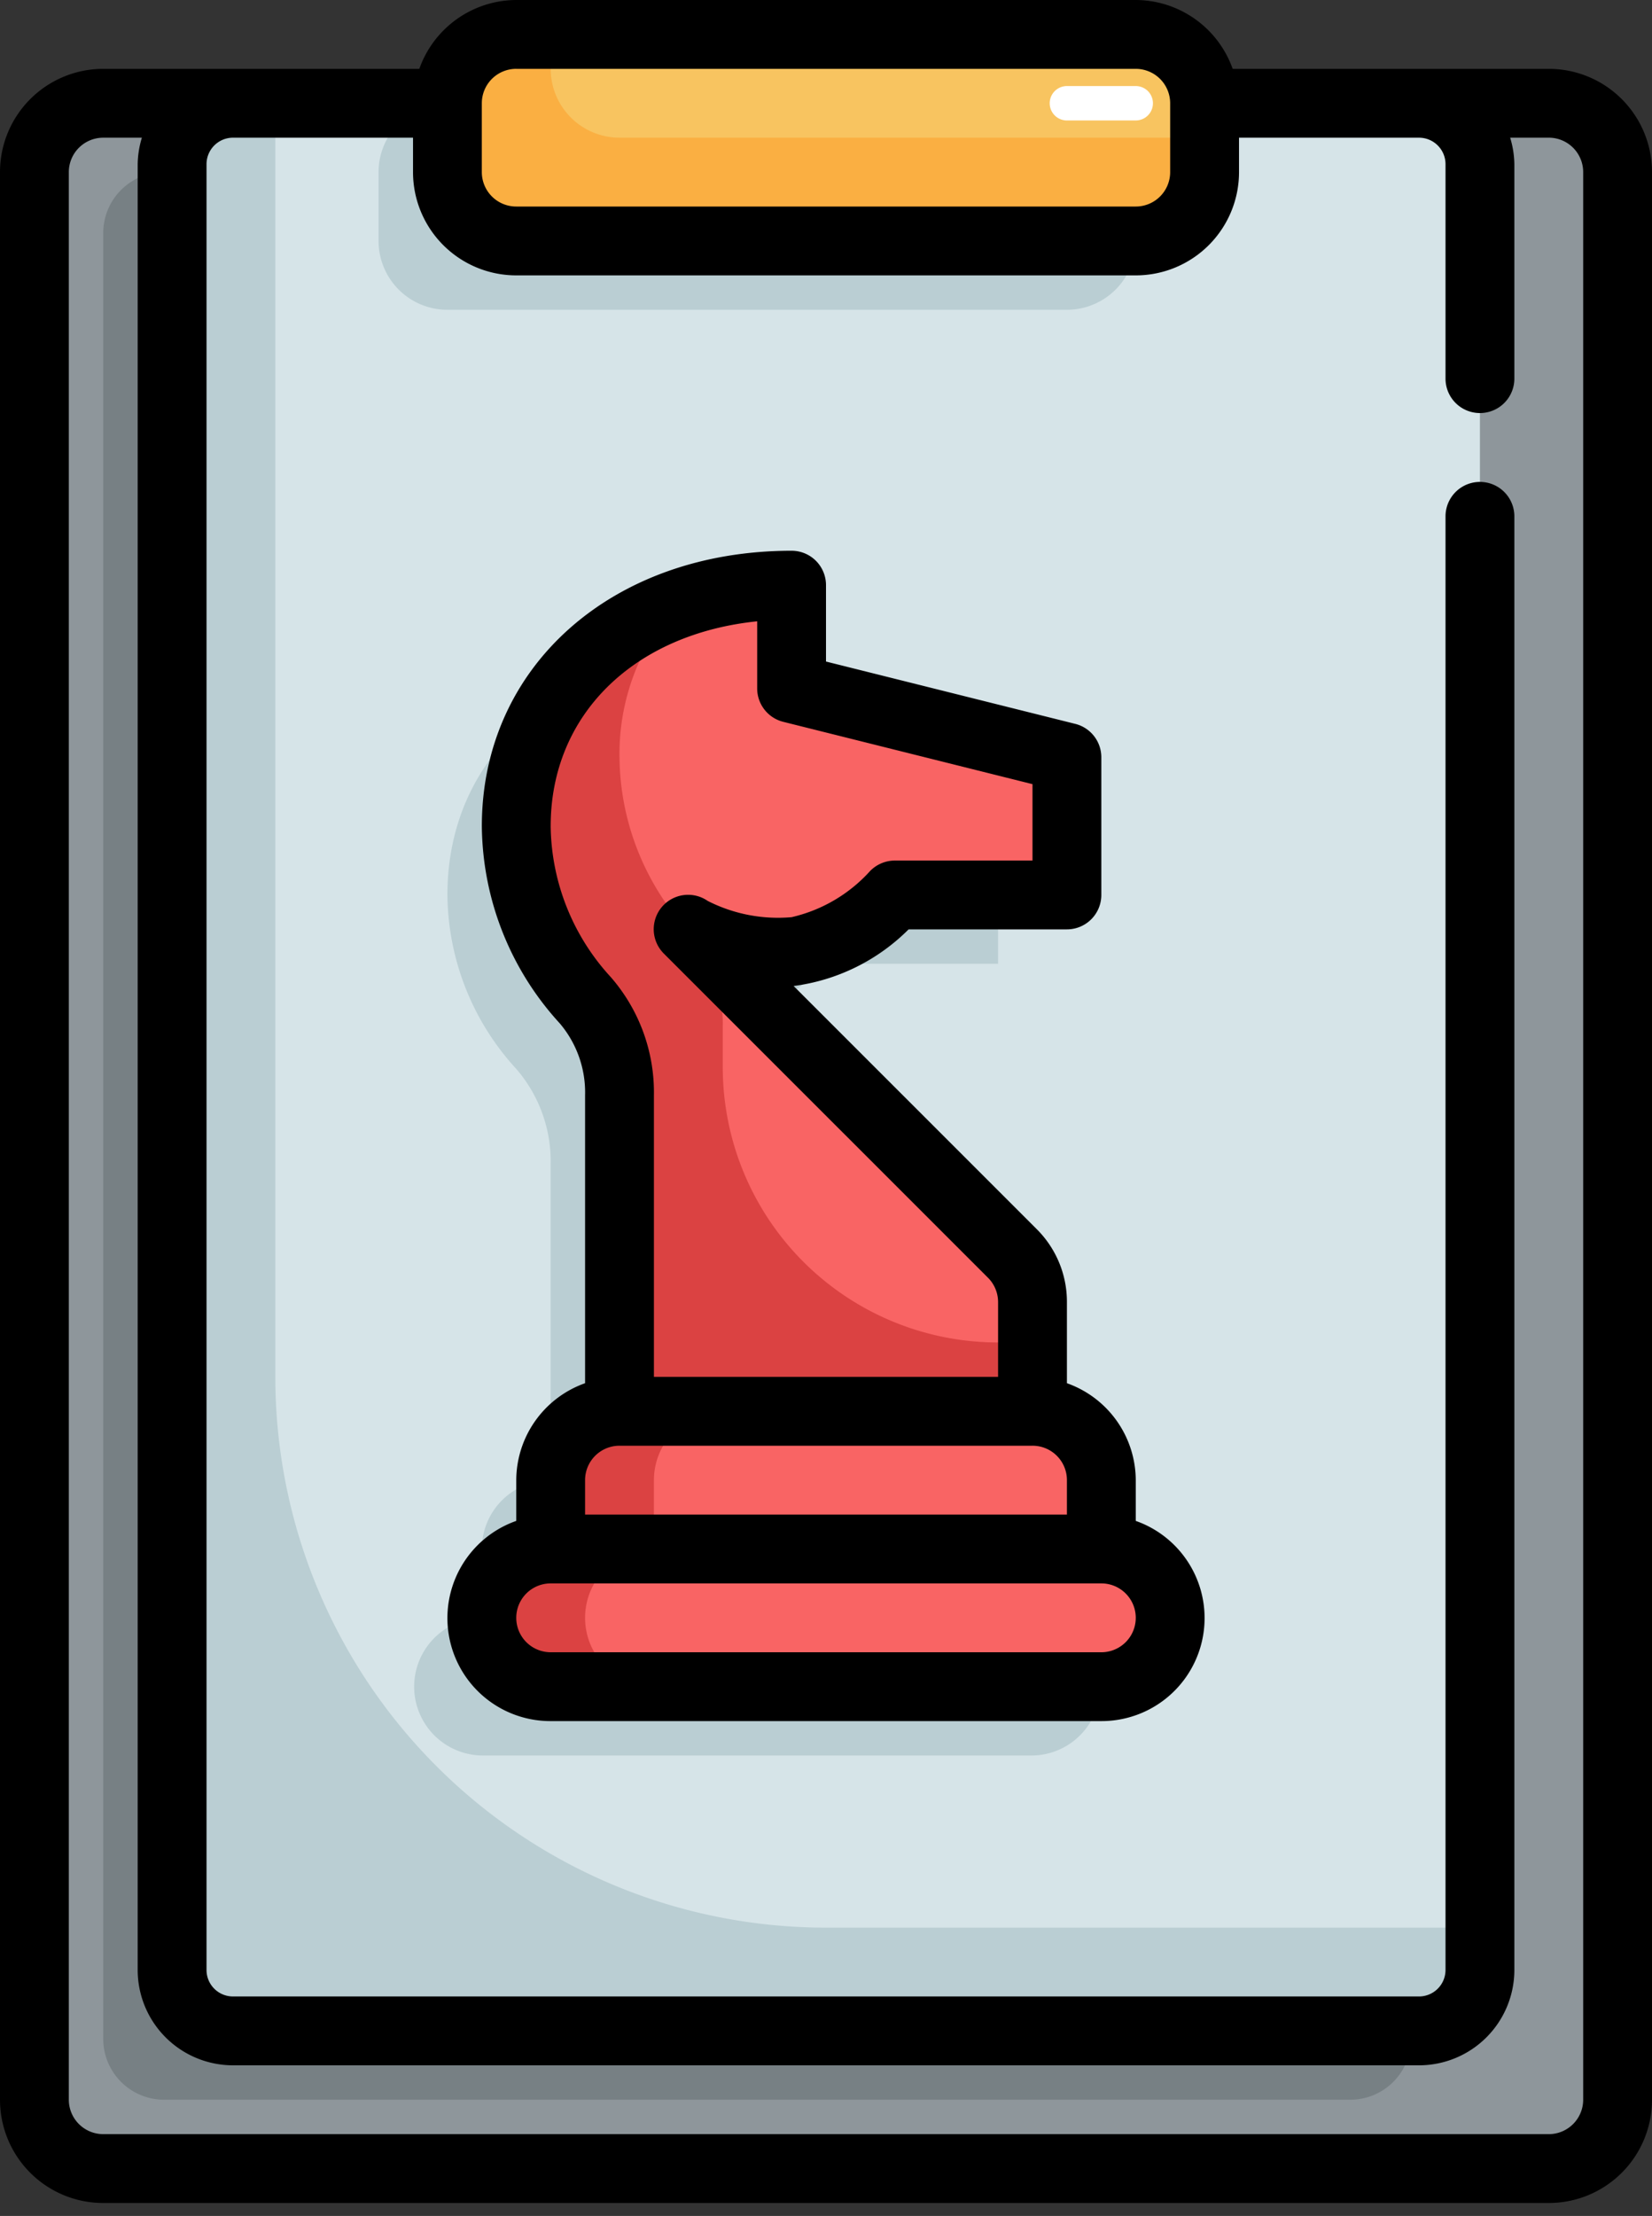 <svg xmlns="http://www.w3.org/2000/svg" width="85" height="114" fill="none"><rect width="100%" height="100%" fill="#333333" stroke="none"/><path fill="#8E969B" d="M79.688 5.313H5.313A3.542 3.542 0 0 0 1.77 8.854v99.167a3.541 3.541 0 0 0 3.542 3.541h74.375a3.541 3.541 0 0 0 3.541-3.541V8.854a3.542 3.542 0 0 0-3.541-3.541Z"/><path fill="#778084" d="M69.472 8.854H8.445a3.133 3.133 0 0 0-3.133 3.133v92.902a3.132 3.132 0 0 0 3.133 3.132h61.027a3.132 3.132 0 0 0 3.132-3.132V11.987a3.133 3.133 0 0 0-3.132-3.133Z"/><path fill="#D6E4E8" d="M72.604 5.313H12.396a3.542 3.542 0 0 0-3.542 3.541v92.083a3.541 3.541 0 0 0 3.542 3.542h60.208a3.541 3.541 0 0 0 3.542-3.542V8.854a3.542 3.542 0 0 0-3.542-3.541Z"/><path fill="#BACED3" d="M54.896 5.313H23.02a3.542 3.542 0 0 0-3.542 3.541v3.542a3.542 3.542 0 0 0 3.542 3.541h31.875a3.542 3.542 0 0 0 3.541-3.541V8.854a3.542 3.542 0 0 0-3.541-3.541Zm-1.771 77.916v-3.542a3.542 3.542 0 0 0-3.542-3.541v-5.618c0-.939-.373-1.84-1.037-2.504l-16.671-16.67a9.415 9.415 0 0 0 5.313 1.142c2.523 0 5.312-2.913 5.312-2.913h8.854V42.5l-14.166-3.542v-5.313c-7.824 0-14.167 4.762-14.167 12.396A13.395 13.395 0 0 0 26.573 55a7.276 7.276 0 0 1 1.76 4.888v16.258a3.542 3.542 0 0 0-3.541 3.541v3.542a3.542 3.542 0 0 0 0 7.083h28.333a3.542 3.542 0 0 0 0-7.083Z"/><path fill="#BACED3" d="M42.5 99.167a28.334 28.334 0 0 1-28.334-28.334V5.313h-1.77a3.542 3.542 0 0 0-3.542 3.541v92.083a3.542 3.542 0 0 0 3.542 3.542h60.208a3.542 3.542 0 0 0 3.542-3.542v-1.77H42.5Z"/><path fill="#F8C460" d="M58.438 1.77H26.563a3.542 3.542 0 0 0-3.542 3.542v3.542a3.542 3.542 0 0 0 3.542 3.542h31.875a3.542 3.542 0 0 0 3.541-3.542V5.312a3.542 3.542 0 0 0-3.541-3.541Z"/><path fill="#FAAF42" d="M31.875 7.083a3.542 3.542 0 0 1-3.541-3.542v-1.77h-1.771a3.542 3.542 0 0 0-3.542 3.541v3.542a3.542 3.542 0 0 0 3.542 3.542h31.875a3.542 3.542 0 0 0 3.541-3.542V7.083H31.875Z"/><path fill="#F96464" d="M31.875 72.605h21.25a3.542 3.542 0 0 1 3.542 3.541v3.542H28.333v-3.542a3.542 3.542 0 0 1 3.542-3.541Z"/><path fill="#DB4242" d="M37.188 72.605h-5.313a3.542 3.542 0 0 0-3.541 3.541v3.542h5.312v-3.542a3.542 3.542 0 0 1 3.542-3.541Z"/><path fill="#F96464" d="M56.666 79.688H28.334a3.542 3.542 0 0 0 0 7.083h28.334a3.542 3.542 0 1 0 0-7.084Z"/><path fill="#DB4242" d="M30.104 83.23a3.542 3.542 0 0 1 3.542-3.543h-5.313a3.542 3.542 0 1 0 0 7.084h5.313a3.542 3.542 0 0 1-3.542-3.542Z"/><path fill="#F96464" d="M35.417 47.813a9.415 9.415 0 0 0 5.312 1.142c2.524 0 5.313-2.913 5.313-2.913h8.854v-7.083l-14.167-3.542v-5.313c-7.823 0-14.166 4.762-14.166 12.396a13.395 13.395 0 0 0 3.552 8.959 7.276 7.276 0 0 1 1.76 4.887v16.259h21.25v-5.618c0-.939-.373-1.84-1.038-2.503l-16.67-16.671Z"/><path fill="#DB4242" d="M37.188 54.896v-2.091a7.277 7.277 0 0 0-1.76-4.888 13.395 13.395 0 0 1-3.553-8.958 11.534 11.534 0 0 1 2.892-7.82A11.829 11.829 0 0 0 26.563 42.5a13.395 13.395 0 0 0 3.552 8.959 7.276 7.276 0 0 1 1.76 4.887v16.259h21.25v-3.542h-1.77a14.166 14.166 0 0 1-14.167-14.167Z"/><path fill="#000" d="M58.438 78.242v-2.097a5.314 5.314 0 0 0-3.542-4.986v-4.17a5.274 5.274 0 0 0-1.556-3.758L40.834 50.725c2.24-.29 4.32-1.315 5.916-2.913h8.146a1.771 1.771 0 0 0 1.77-1.77v-7.084a1.77 1.77 0 0 0-1.34-1.718L42.5 34.033v-3.93a1.77 1.77 0 0 0-1.77-1.77c-9.235 0-15.938 5.957-15.938 14.167a15.21 15.21 0 0 0 4.006 10.143 5.49 5.49 0 0 1 1.306 3.703v14.813a5.313 5.313 0 0 0-3.541 4.986v2.097a5.3 5.3 0 0 0 1.77 10.3h28.334a5.3 5.3 0 0 0 1.77-10.3ZM28.334 42.5c0-5.736 4.285-9.887 10.625-10.537v3.453a1.77 1.77 0 0 0 1.34 1.718l12.826 3.207v3.93h-7.083a1.782 1.782 0 0 0-1.277.543 7.792 7.792 0 0 1-4.036 2.37 7.969 7.969 0 0 1-4.315-.836 1.77 1.77 0 0 0-2.25 2.716l16.672 16.67a1.771 1.771 0 0 1 .518 1.255v3.844H33.646V56.346a9.032 9.032 0 0 0-2.213-6.072 11.668 11.668 0 0 1-3.1-7.774Zm1.77 33.645a1.77 1.77 0 0 1 1.771-1.77h21.25a1.77 1.77 0 0 1 1.771 1.77v1.771H30.104v-1.77ZM56.667 85H28.334a1.77 1.77 0 0 1 0-3.542h28.333a1.77 1.77 0 0 1 0 3.542Z"/><path fill="#000" d="M79.688 3.542H63.424A5.313 5.313 0 0 0 58.438 0H26.561a5.313 5.313 0 0 0-4.986 3.542H5.312A5.313 5.313 0 0 0 0 8.854v99.167a5.31 5.31 0 0 0 5.313 5.312h74.374A5.31 5.31 0 0 0 85 108.021V8.854a5.312 5.312 0 0 0-5.313-5.312Zm-53.126 0h31.875a1.77 1.77 0 0 1 1.771 1.77v3.542a1.77 1.77 0 0 1-1.77 1.771H26.561a1.77 1.77 0 0 1-1.77-1.77V5.311a1.77 1.77 0 0 1 1.77-1.77ZM81.459 108.02a1.771 1.771 0 0 1-1.77 1.771H5.311a1.772 1.772 0 0 1-1.77-1.771V8.854a1.77 1.77 0 0 1 1.77-1.77H7.3a4.89 4.89 0 0 0-.216 1.363v92.898a4.908 4.908 0 0 0 4.905 4.905h61.023a4.908 4.908 0 0 0 4.906-4.905V26.563a1.77 1.77 0 0 0-3.542 0v74.782a1.365 1.365 0 0 1-1.364 1.363H11.99a1.362 1.362 0 0 1-1.364-1.363V8.447a1.364 1.364 0 0 1 1.364-1.364h9.261v1.771a5.313 5.313 0 0 0 5.313 5.313h31.875a5.312 5.312 0 0 0 5.312-5.313v-1.77h9.261a1.364 1.364 0 0 1 1.364 1.363v11.032a1.77 1.77 0 0 0 3.542 0V8.447a4.889 4.889 0 0 0-.216-1.364h1.987a1.77 1.77 0 0 1 1.77 1.771v99.167Z"/><path fill="#fff" d="M58.437 6.198h-3.541a.885.885 0 1 1 0-1.771h3.541a.885.885 0 1 1 0 1.77Z"/></svg>